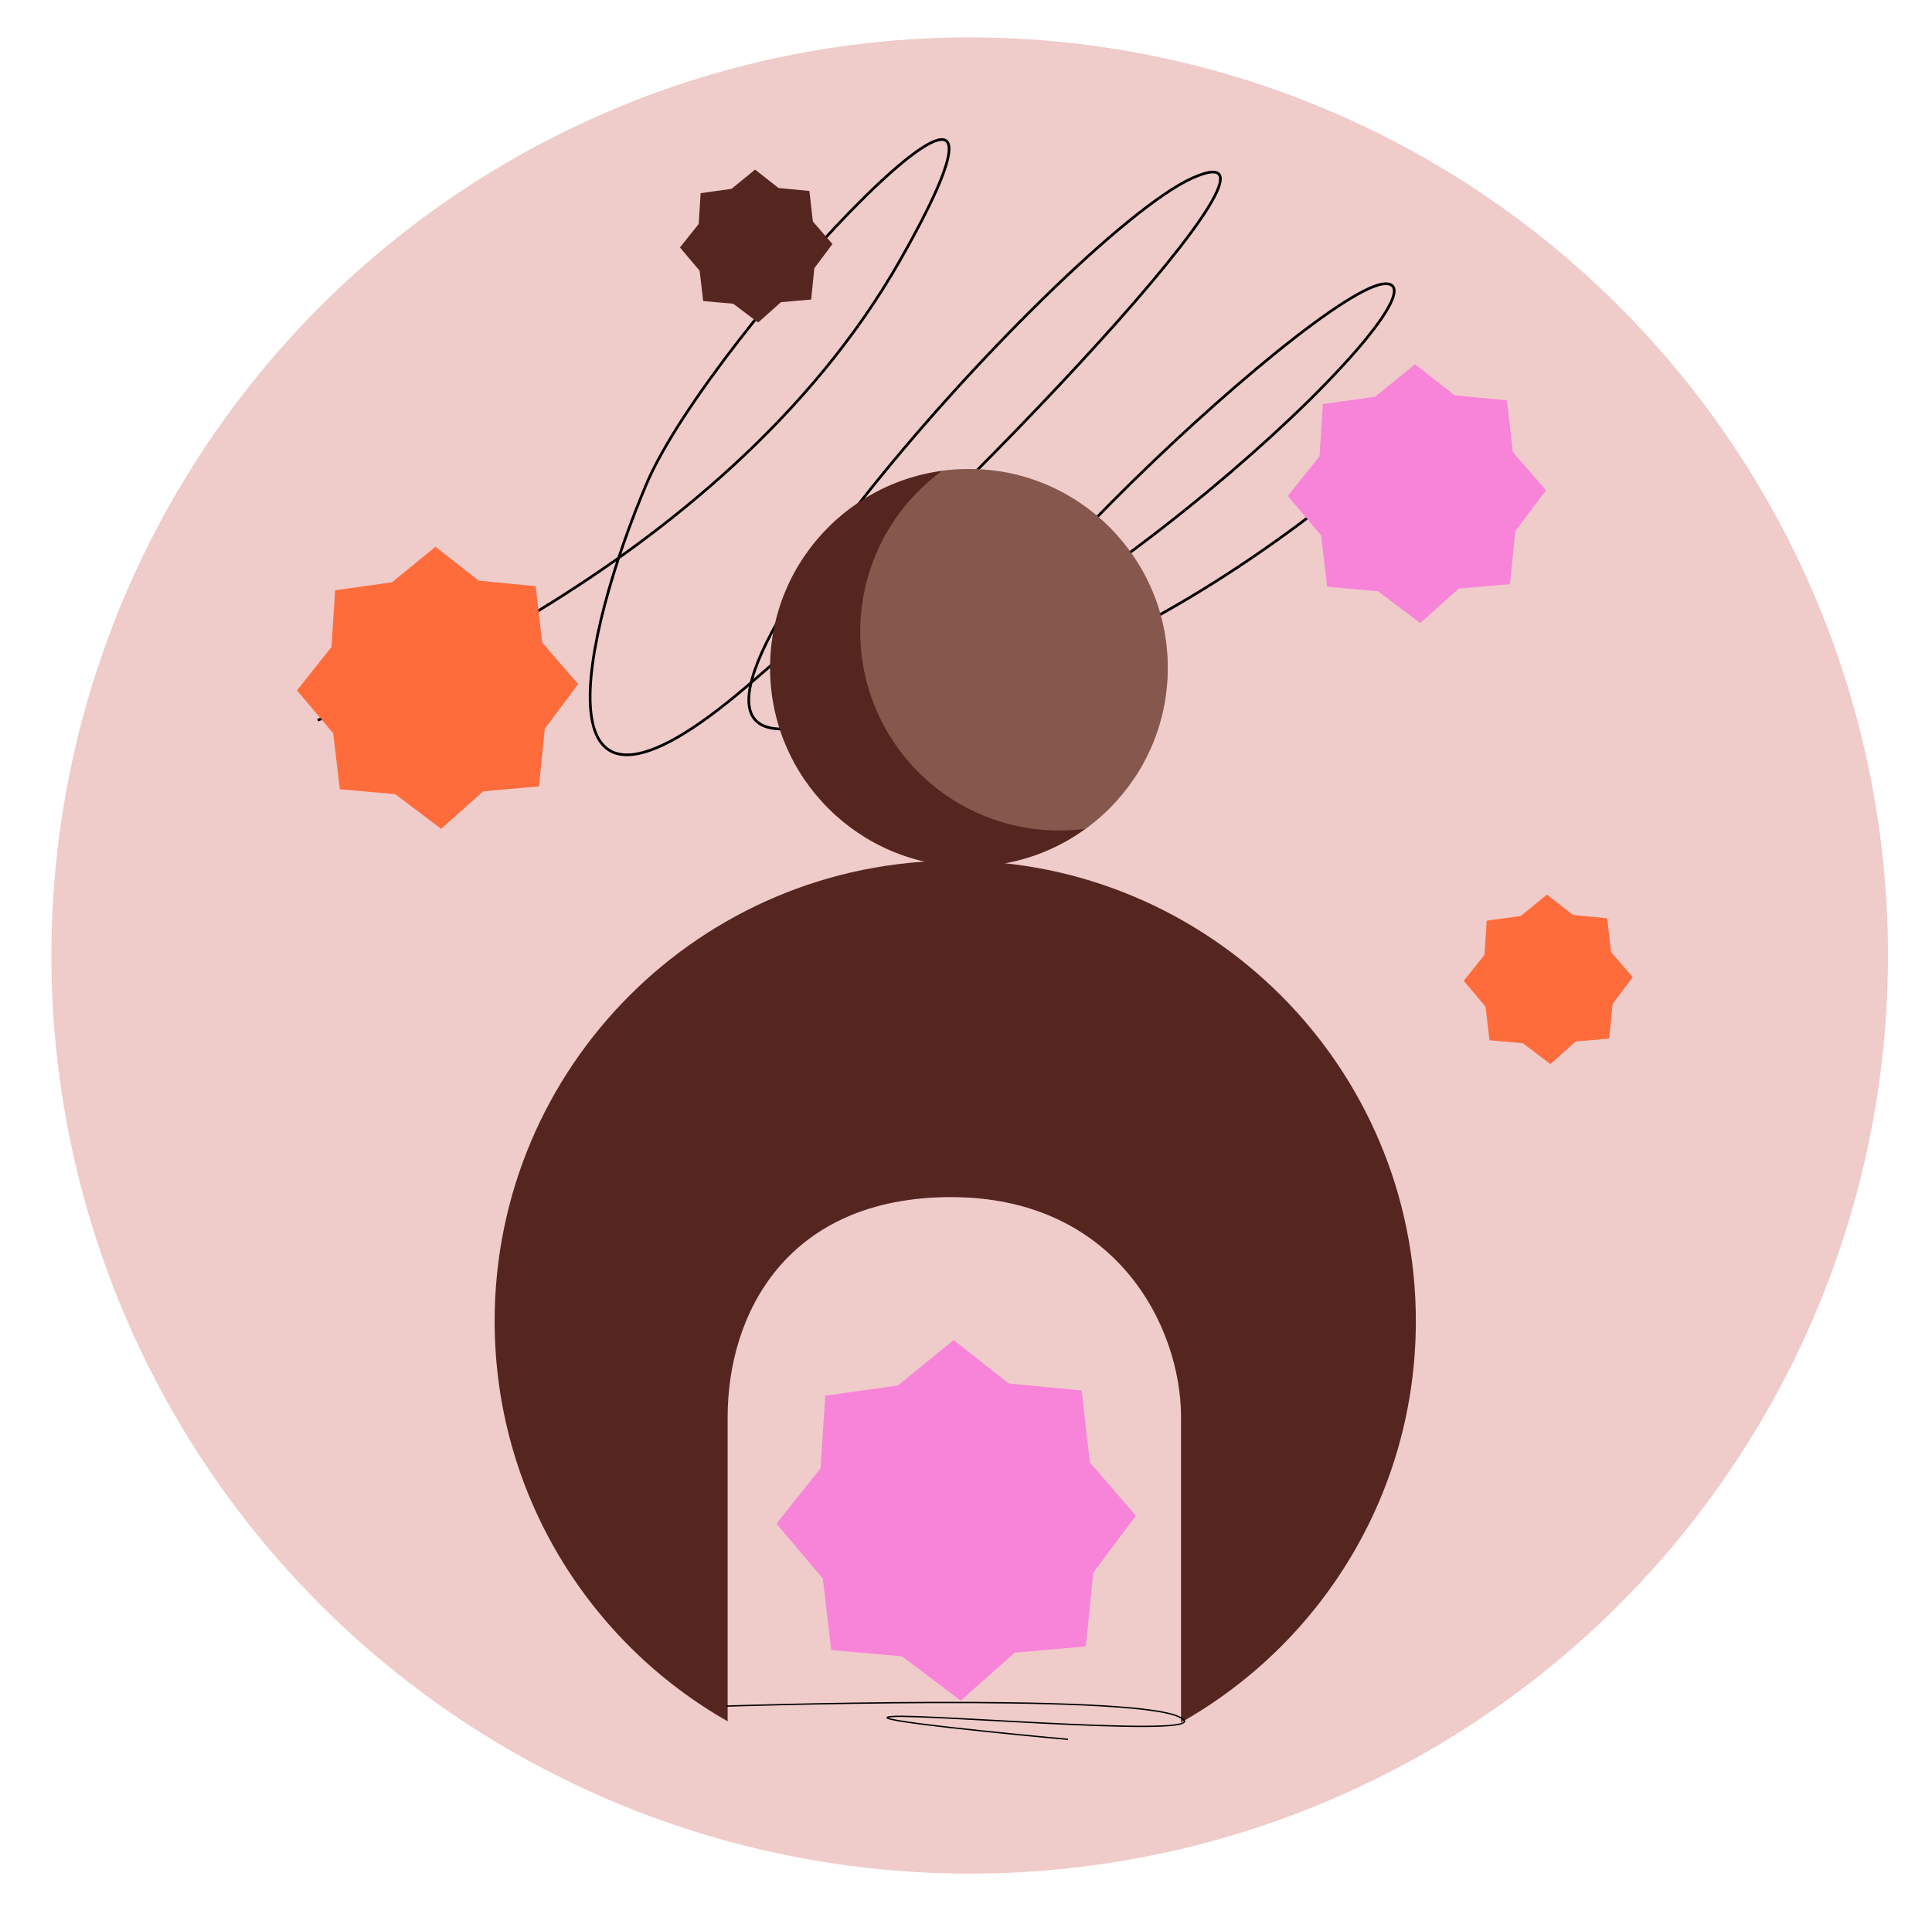 <svg id="Capa_1" data-name="Capa 1" xmlns="http://www.w3.org/2000/svg" viewBox="0 0 1435 1419"><defs><style>.cls-1{fill:#efcbca;}.cls-2,.cls-5{fill:none;stroke:#000;stroke-miterlimit:10;}.cls-2{stroke-width:2px;}.cls-3{fill:#55251f;}.cls-4{fill:#f9cfb7;opacity:0.3;}.cls-6{fill:#f784d9;}.cls-7{fill:#ff6c3c;}</style></defs><circle class="cls-1" cx="720.24" cy="709.84" r="682.06"/><path class="cls-2" d="M236,535s299.15-106.7,432.68-341.89S527.39,248.32,480.33,359.2s-88.35,289.71,74,151S981.82,90.17,886.24,132,415.34,596,612.67,535.66s467.1-324,416.76-324.87S630.53,544.41,753.18,505.08,993.06,367.49,993.06,367.49"/><circle class="cls-3" cx="719.66" cy="496.11" r="147.69"/><path class="cls-4" d="M772.12,358.06a147,147,0,0,0-72.26-8.33A147.72,147.72,0,0,0,806.41,615.64a147.69,147.69,0,0,0-34.29-257.58Z"/><path class="cls-3" d="M709.53,639.34c188.93,0,342.09,153.16,342.09,342.09,0,128-70.33,239.48-174.4,298.15V1052.76c0-68.1-49.1-163.43-170.76-163.43s-166,86.26-166,163.43v226c-103.33-58.87-173.06-170-173.06-297.38C367.43,792.5,520.6,639.34,709.53,639.34Z"/><path class="cls-5" d="M539.64,1267.44s296.59-9.68,335.58,7.75-183.47-1.94-212.18,0,102.47,14.52,130.18,16.94"/><polygon class="cls-6" points="609.5 1090.78 612.95 1036.84 667 1029.27 708.25 995.53 749.29 1027.76 803.39 1032.98 809.48 1086.44 843.7 1126 812.02 1168.28 806.51 1223.12 753.63 1227.74 713.6 1263.39 670.03 1230.46 617.39 1225.8 611.15 1172.7 576.71 1131.92 609.5 1090.78"/><polygon class="cls-7" points="246.21 480.69 248.91 438.49 291.2 432.57 323.47 406.18 355.57 431.39 397.9 435.47 402.67 477.3 429.44 508.25 404.65 541.33 400.34 584.23 358.97 587.85 327.65 615.73 293.57 589.97 252.39 586.32 247.5 544.78 220.56 512.88 246.21 480.69"/><polygon class="cls-6" points="980.09 338.94 982.57 300.2 1021.37 294.77 1050.99 270.55 1080.45 293.69 1119.3 297.43 1123.67 335.82 1148.24 364.22 1125.49 394.58 1121.54 433.95 1083.57 437.27 1054.83 462.87 1023.55 439.23 985.75 435.88 981.27 397.76 956.54 368.47 980.09 338.94"/><polygon class="cls-7" points="1102.61 709.34 1104.24 683.99 1129.64 680.43 1149.03 664.57 1168.32 679.72 1193.75 682.17 1196.62 707.3 1212.7 725.9 1197.81 745.77 1195.22 771.55 1170.36 773.72 1151.55 790.48 1131.07 775 1106.33 772.81 1103.39 747.85 1087.2 728.68 1102.61 709.34"/><polygon class="cls-3" points="518.95 166.39 520.41 143.51 543.34 140.3 560.83 125.99 578.24 139.66 601.18 141.87 603.76 164.55 618.28 181.32 604.84 199.26 602.5 222.51 580.08 224.47 563.1 239.59 544.62 225.63 522.3 223.65 519.65 201.13 505.04 183.83 518.95 166.39"/></svg>